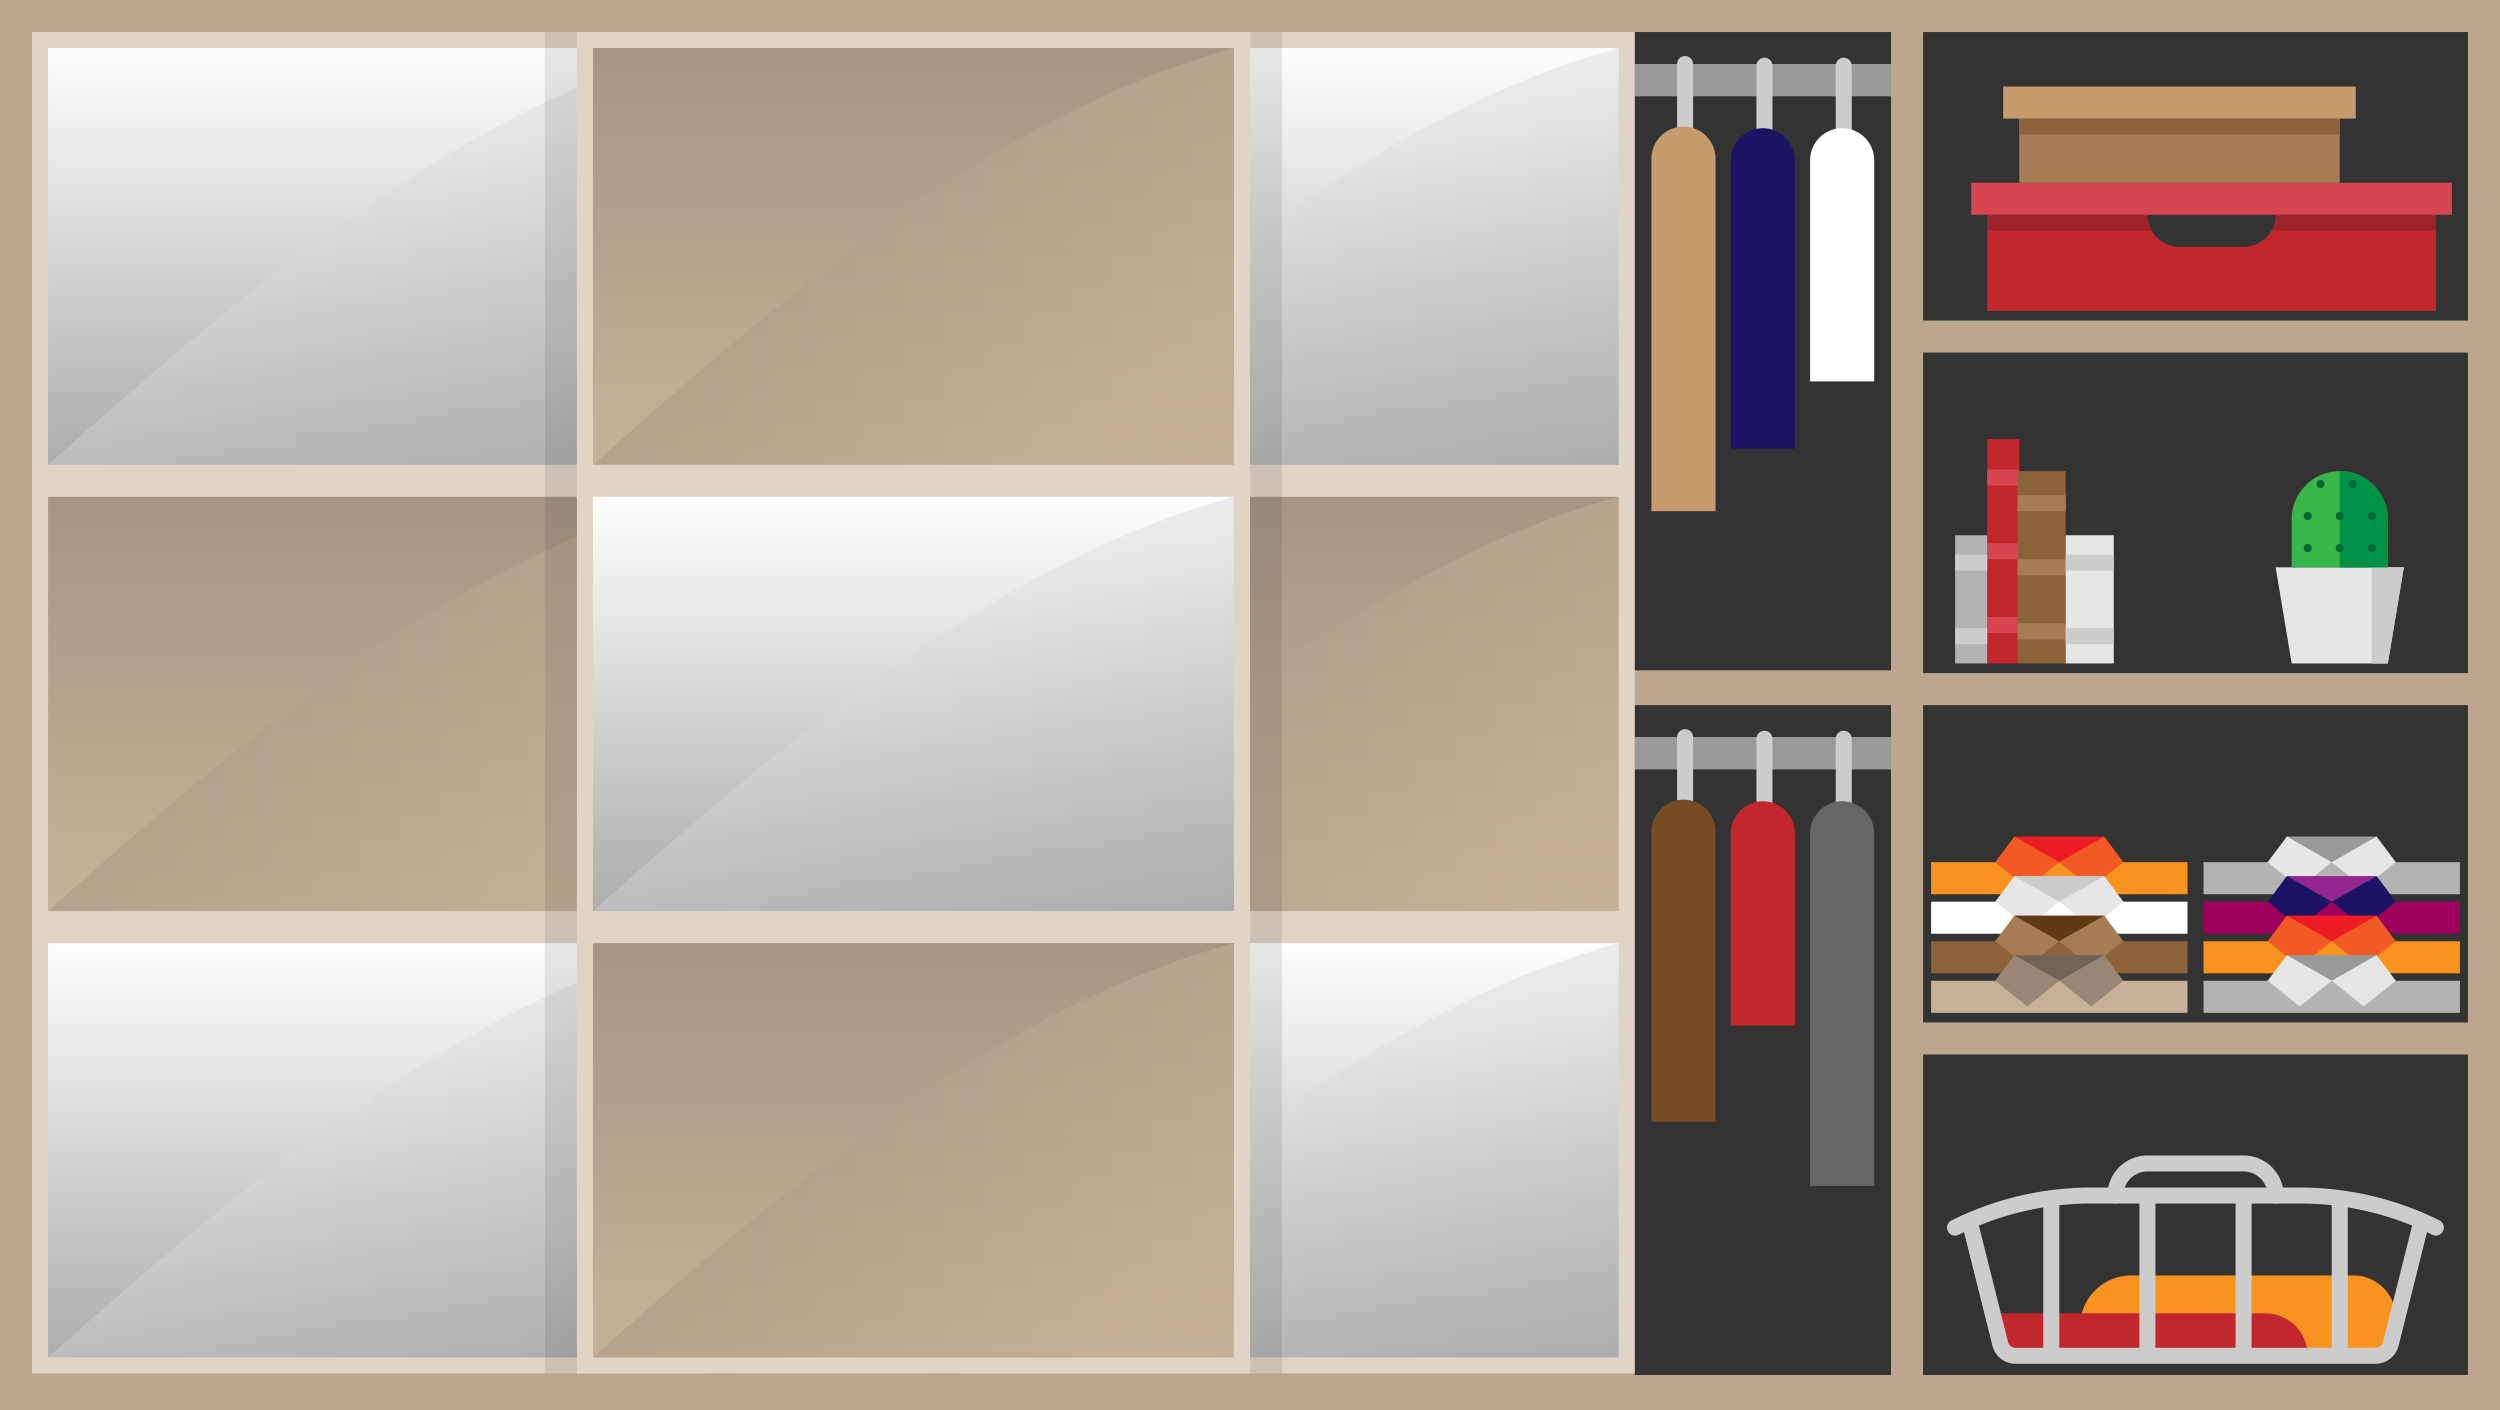 <svg data-name="Layer 1" xmlns="http://www.w3.org/2000/svg" xmlns:xlink="http://www.w3.org/1999/xlink" viewBox="0 0 780 440"><defs><linearGradient id="a" x1="115" y1="12.64" x2="115" y2="147.7" gradientUnits="userSpaceOnUse"><stop offset="0" stop-color="#fff"/><stop offset="1" stop-color="#ababab"/></linearGradient><linearGradient id="c" x1="15" y1="80" x2="215" y2="80" xlink:href="#a"/><linearGradient id="d" x1="115" y1="291.9" x2="115" y2="426.19" xlink:href="#a"/><linearGradient id="e" x1="15" y1="358.88" x2="215" y2="358.88" xlink:href="#a"/><linearGradient id="b" x1="115" y1="152.65" x2="115" y2="286.94" gradientUnits="userSpaceOnUse"><stop offset="0" stop-color="#a89581"/><stop offset="1" stop-color="#c7b299"/></linearGradient><linearGradient id="f" x1="15" y1="219.63" x2="215" y2="219.63" xlink:href="#b"/><linearGradient id="g" x1="405" y1="12.64" x2="405" y2="147.7" xlink:href="#a"/><linearGradient id="h" x1="305" y1="80" x2="505" y2="80" xlink:href="#a"/><linearGradient id="i" x1="405" y1="291.9" x2="405" y2="426.19" xlink:href="#a"/><linearGradient id="j" x1="305" y1="358.88" x2="505" y2="358.88" xlink:href="#a"/><linearGradient id="k" x1="405" y1="152.65" x2="405" y2="286.94" xlink:href="#b"/><linearGradient id="l" x1="305" y1="219.63" x2="505" y2="219.63" xlink:href="#b"/><linearGradient id="m" x1="285" y1="152.65" x2="285" y2="286.94" xlink:href="#a"/><linearGradient id="n" x1="185" y1="219.63" x2="385" y2="219.63" xlink:href="#a"/><linearGradient id="o" x1="285" y1="291.9" x2="285" y2="426.19" xlink:href="#b"/><linearGradient id="p" x1="185" y1="358.88" x2="385" y2="358.88" xlink:href="#b"/><linearGradient id="q" x1="285" y1="12.64" x2="285" y2="147.7" xlink:href="#b"/><linearGradient id="r" x1="185" y1="80" x2="385" y2="80" xlink:href="#b"/></defs><path fill="#bca68e" d="M0 0h780v440H0z"/><path fill="#333" d="M600 10h170v90H600zm0 100h170v100H600zm-90-80h80v179.14h-80zm0-20h80v10h-80z"/><path fill="#999" d="M510 20h80v10h-80z"/><path fill="#333" d="M510 240h80v189h-80zm0-20h80v10h-80z"/><path fill="#999" d="M510 230h80v10h-80z"/><path d="M525.75 42.5a2.5 2.5 0 0 1-2.5-2.5V20a2.5 2.5 0 0 1 5 0v20a2.5 2.5 0 0 1-2.5 2.5z" fill="#ccc"/><path d="M525.25 39.5a10 10 0 0 1 10 10v110h-20v-110a10 10 0 0 1 10-10z" fill="#c69c6d"/><path d="M575.25 43a2.5 2.5 0 0 1-2.5-2.5v-20a2.5 2.5 0 0 1 5 0v20a2.5 2.5 0 0 1-2.5 2.5z" fill="#ccc"/><path d="M574.75 40a10 10 0 0 1 10 10v69h-20V50a10 10 0 0 1 10-10z" fill="#fff"/><path d="M550.5 43a2.5 2.5 0 0 1-2.5-2.5v-20a2.5 2.5 0 0 1 5 0v20a2.5 2.5 0 0 1-2.5 2.5z" fill="#ccc"/><path d="M550 40a10 10 0 0 1 10 10v90h-20V50a10 10 0 0 1 10-10z" fill="#1b1464"/><path d="M525.75 252.5a2.5 2.5 0 0 1-2.5-2.5v-20a2.5 2.5 0 0 1 5 0v20a2.5 2.5 0 0 1-2.5 2.5z" fill="#ccc"/><path d="M525.25 249.5a10 10 0 0 1 10 10V350h-20v-90.5a10 10 0 0 1 10-10z" fill="#754c24"/><path d="M575.25 253a2.5 2.5 0 0 1-2.5-2.5v-20a2.5 2.5 0 0 1 5 0v20a2.5 2.5 0 0 1-2.5 2.5z" fill="#ccc"/><path d="M574.75 250a10 10 0 0 1 10 10v110h-20V260a10 10 0 0 1 10-10z" fill="#666"/><path d="M550.5 253a2.5 2.5 0 0 1-2.5-2.5v-20a2.5 2.5 0 0 1 5 0v20a2.5 2.5 0 0 1-2.5 2.5z" fill="#ccc"/><path d="M550 250a10 10 0 0 1 10 10v60h-20v-60a10 10 0 0 1 10-10z" fill="#c1272d"/><path fill="#e0d4c6" d="M10 10h210v418.5H10z"/><path fill="url(#a)" d="M15 15h200v130H15z"/><path d="M215 145H15l4.78-4.25C75.83 90.92 142.65 34.73 215 15z" opacity=".2" fill="url(#c)"/><path fill="url(#d)" d="M15 294.25h200V423.5H15z"/><path d="M215 423.5H15l4.78-4.25C75.83 369.43 142.65 314 215 294.25z" opacity=".2" fill="url(#e)"/><path fill="url(#b)" d="M15 155h200v129.25H15z"/><path d="M215 284.25H15l4.78-4.25C75.83 230.18 142.65 174.73 215 155z" opacity=".5" fill="url(#f)"/><path fill="#1a1a1a" opacity=".2" d="M220 10h10v418.5h-10z"/><path fill="#e0d4c6" d="M300 10h210v418.5H300z"/><path fill="url(#g)" d="M305 15h200v130H305z"/><path d="M505 145H305l4.78-4.25C365.83 90.92 432.65 34.73 505 15z" opacity=".2" fill="url(#h)"/><path fill="url(#i)" d="M305 294.25h200V423.5H305z"/><path d="M505 423.5H305l4.78-4.25C365.83 369.43 432.65 314 505 294.25z" opacity=".2" fill="url(#j)"/><path fill="url(#k)" d="M305 155h200v129.25H305z"/><path d="M505 284.25H305l4.78-4.25C365.83 230.18 432.65 174.73 505 155z" opacity=".5" fill="url(#l)"/><path fill="#1a1a1a" opacity=".2" d="M290 10h10v418.5h-10z"/><path fill="#e0d4c6" d="M180 10h210v418.5H180z"/><path fill="url(#m)" d="M185 155h200v129.25H185z"/><path d="M385 284.25H185l4.78-4.25C245.83 230.18 312.65 174.73 385 155z" opacity=".2" fill="url(#n)"/><path fill="url(#o)" d="M185 294.25h200V423.5H185z"/><path d="M385 423.5H185l4.78-4.25C245.83 369.43 312.65 314 385 294.25z" opacity=".5" fill="url(#p)"/><path fill="url(#q)" d="M185 15h200v130H185z"/><path d="M385 145H185l4.78-4.25C245.83 90.92 312.65 34.73 385 15z" opacity=".5" fill="url(#r)"/><path fill="#1a1a1a" opacity=".1" d="M390 10h10v418.5h-10zm-220 0h10v418.5h-10z"/><path fill="#d64550" d="M615 57h150v10H615z"/><path d="M710 67a10 10 0 0 1-10 10h-20a10 10 0 0 1-10-10h-50v30h140V67z" fill="#c1272d"/><path fill="#a67c52" d="M630 37h100v20H630z"/><path fill="#8c6239" d="M630 37h100v5H630z"/><path fill="#c69c6d" d="M625 27h110v10H625z"/><path d="M620 67v5h51.35a9.94 9.94 0 0 1-1.35-5zm90 0a9.94 9.94 0 0 1-1.35 5H760v-5z" fill="#1a1a1a" opacity=".2"/><path fill="#c1272d" d="M620 137h10v70h-10z"/><path fill="#d64550" d="M620 192.5h10v5h-10zm0-46h10v5h-10zm0 23h10v5h-10z"/><path fill="#8c6239" d="M629.5 147h15v60h-15z"/><path fill="#a67c52" d="M629.5 194.5h15v5h-15zm0-40h15v5h-15zm0 20h15v5h-15z"/><path fill="#b3b3b3" d="M610 167h10v40h-10z"/><path fill="#ccc" d="M610 196h10v5h-10zm0-23h10v5h-10z"/><path fill="#e6e6e6" d="M644.5 167h15v40h-15z"/><path fill="#ccc" d="M644.5 196h15v5h-15zm0-23h15v5h-15z"/><path fill="#e6e6e6" d="M745 207l5-30h-40l5 30h30z"/><path fill="#ccc" d="M745 207h-5v-30h10l-5 30z"/><path d="M730 147a15 15 0 0 0-15 15v15h30v-15a15 15 0 0 0-15-15z" fill="#39b54a"/><path d="M745 162a15 15 0 0 0-15-15v30h15z" fill="#009245"/><circle cx="720" cy="161" r="1.25" fill="#006837"/><circle cx="730" cy="161" r="1.25" fill="#006837"/><circle cx="724" cy="151" r="1.25" fill="#006837"/><circle cx="734" cy="151" r="1.25" fill="#006837"/><circle cx="720" cy="171" r="1.25" fill="#006837"/><circle cx="730" cy="171" r="1.25" fill="#006837"/><circle cx="740" cy="161" r="1.25" fill="#006837"/><circle cx="740" cy="171" r="1.25" fill="#006837"/><path fill="#333" d="M600 220h170v99H600zm0 109h170v100H600z"/><path fill="#ed1c24" d="M656.5 261h-28l14 16 14-16z"/><path fill="#f7931e" d="M602.5 269h80v10h-80z"/><path fill="#f15a24" d="M628.5 261l14 8-10 8-10-8 6-8zm28 0l-14 8 10 8 10-8-6-8z"/><path fill="#999" d="M741.5 261h-28l14 16 14-16z"/><path fill="#b3b3b3" d="M687.5 269h80v10h-80z"/><path fill="#e6e6e6" d="M713.5 261l14 8-10 8-10-8 6-8zm28 0l-14 8 10 8 10-8-6-8z"/><path fill="#ccc" d="M656.5 273.33h-28l14 16 14-16z"/><path fill="#fff" d="M602.5 281.33h80v10h-80z"/><path fill="#e6e6e6" d="M628.5 273.33l14 8-10 8-10-8 6-8zm28 0l-14 8 10 8 10-8-6-8z"/><path fill="#93278f" d="M741.5 273.33h-28l14 16 14-16z"/><path fill="#9e005d" d="M687.5 281.33h80v10h-80z"/><path fill="#1b1464" d="M713.5 273.33l14 8-10 8-10-8 6-8zm28 0l-14 8 10 8 10-8-6-8z"/><path fill="#603813" d="M656.5 285.67h-28l14 16 14-16z"/><path fill="#8c6239" d="M602.5 293.67h80v10h-80z"/><path fill="#a67c52" d="M628.5 285.67l14 8-10 8-10-8 6-8zm28 0l-14 8 10 8 10-8-6-8z"/><path fill="#ed1c24" d="M741.5 285.67h-28l14 16 14-16z"/><path fill="#f7931e" d="M687.5 293.67h80v10h-80z"/><path fill="#f15a24" d="M713.5 285.67l14 8-10 8-10-8 6-8zm28 0l-14 8 10 8 10-8-6-8z"/><path fill="#736357" d="M656.5 298h-28l14 16 14-16z"/><path fill="#c7b299" d="M602.5 306h80v10h-80z"/><path fill="#998675" d="M628.5 298l14 8-10 8-10-8 6-8zm28 0l-14 8 10 8 10-8-6-8z"/><path fill="#999" d="M741.5 298h-28l14 16 14-16z"/><path fill="#b3b3b3" d="M687.5 306h80v10h-80z"/><path fill="#e6e6e6" d="M713.5 298l14 8-10 8-10-8 6-8zm28 0l-14 8 10 8 10-8-6-8z"/><path d="M742.5 423h-92.75l-.69-7.7a15.93 15.93 0 0 1 15.87-17.36h69.32a13.25 13.25 0 0 1 13.25 13.25z" fill="#f7931e"/><path d="M720 423h-92.75L620 409.75h86.75A13.25 13.25 0 0 1 720 423z" fill="#c1272d"/><path d="M741.15 425.5h-112.3a7.42 7.42 0 0 1-7.21-5.63l-9.07-36.26a2.5 2.5 0 0 1 4.85-1.21l9.07 36.26a2.43 2.43 0 0 0 2.36 1.85h112.3a2.43 2.43 0 0 0 2.36-1.84l9.07-36.26a2.5 2.5 0 0 1 4.85 1.21l-9.07 36.26a7.42 7.42 0 0 1-7.21 5.62z" fill="#ccc"/><path d="M730 423.12a2.5 2.5 0 0 1-2.5-2.5v-45.36a2.5 2.5 0 0 1 5 0v45.36a2.5 2.5 0 0 1-2.5 2.5zm-30 0a2.5 2.5 0 0 1-2.5-2.5v-45.36a2.5 2.5 0 0 1 5 0v45.36a2.5 2.5 0 0 1-2.5 2.5zm-30 0a2.5 2.5 0 0 1-2.5-2.5v-45.36a2.5 2.5 0 0 1 5 0v45.36a2.5 2.5 0 0 1-2.5 2.5zm-30 0a2.5 2.5 0 0 1-2.5-2.5v-45.36a2.5 2.5 0 0 1 5 0v45.36a2.5 2.5 0 0 1-2.5 2.5z" fill="#ccc"/><path d="M760 385.5a2.49 2.49 0 0 1-1.12-.26 92.69 92.69 0 0 0-41.24-9.74h-65.28a92.69 92.69 0 0 0-41.24 9.74 2.5 2.5 0 1 1-2.24-4.47 97.71 97.71 0 0 1 43.48-10.26h65.28a97.71 97.71 0 0 1 43.48 10.26 2.5 2.5 0 0 1-1.12 4.73z" fill="#ccc"/><path d="M710 375.5a2.5 2.5 0 0 1-2.5-2.5 7.51 7.51 0 0 0-7.5-7.5h-30a7.51 7.51 0 0 0-7.5 7.5 2.5 2.5 0 0 1-5 0 12.51 12.51 0 0 1 12.5-12.5h30a12.51 12.51 0 0 1 12.5 12.5 2.5 2.5 0 0 1-2.5 2.5z" fill="#ccc"/></svg>